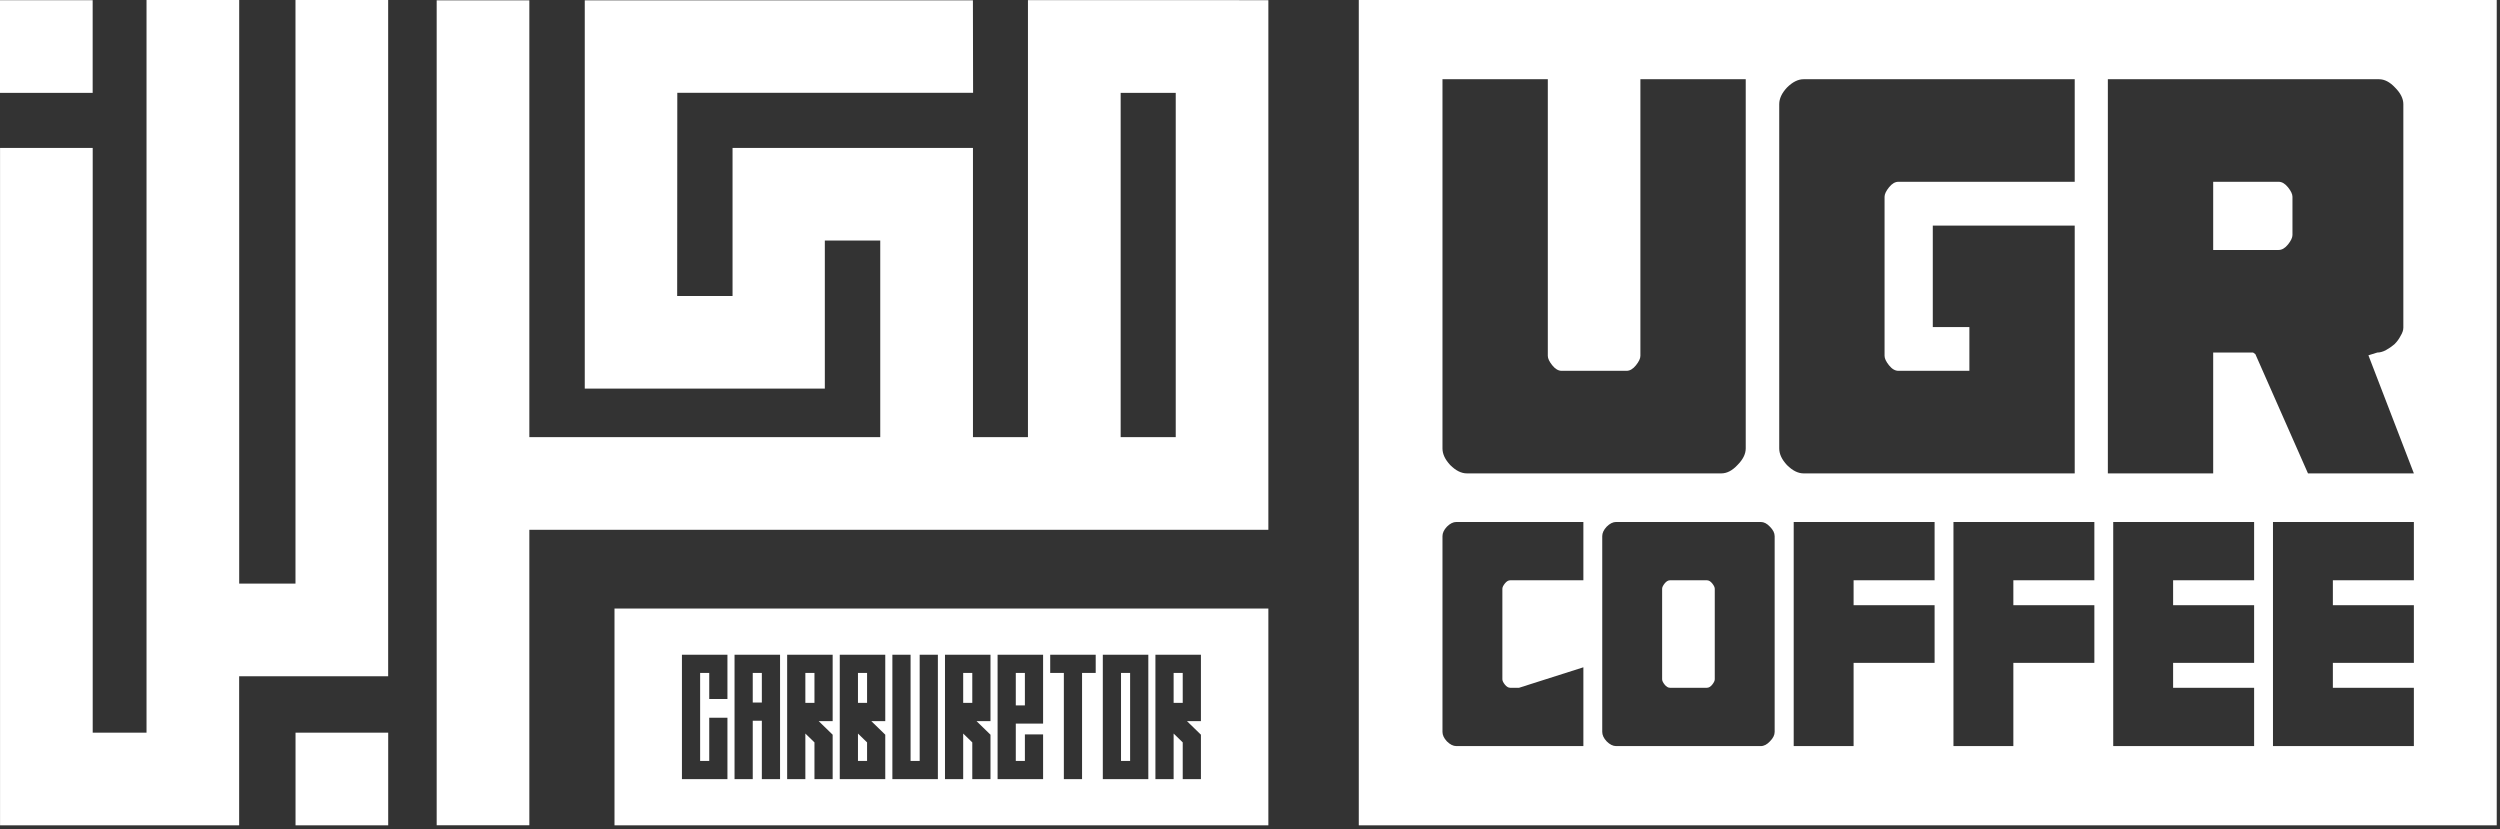 <?xml version="1.0" encoding="UTF-8"?>
<svg xmlns="http://www.w3.org/2000/svg" width="576" height="191" viewBox="0 0 576 191" fill="none">
  <rect x="0" y="0" width="576" height="191" fill="#333333" stroke="none"/>
  <path fill-rule="evenodd" clip-rule="evenodd" d="M55.1 155.811V190.151H0.01V34.081H21.36V168.801H33.76V0H55.11V134.461H61.28H62.28H68.08V0H89.431V155.811H62.28H61.28H55.1ZM21.35 21.391H0V0.04H21.35V21.391ZM68.09 168.801H89.44V190.151H68.09V168.801ZM128.83 100.711H127.85L121.96 100.721V0.081H100.61V190.141H121.96V122.061H127.85H128.83L230.04 122.059L231.04 122.071L292.23 122.059V0.04L236.84 0.03V100.709H230.04L224.17 100.721V34.081H168.779V68.2H156.02L156.05 21.381H224.199L224.159 0.081H134.729V89.541H190.04V55.42H202.81V100.711H128.83ZM258.2 21.389H270.89V100.719H258.2V21.389Z" fill="white"></path>
  <path fill-rule="evenodd" clip-rule="evenodd" d="M292.23 140.211H141.58V190.151H292.23V140.211ZM157.118 150.853H167.602V161.055H163.408V155.047H161.311V175.315H163.408V165.372H167.602V179.509H157.118V150.853ZM169.239 150.853H179.723V179.509H175.529V166.055H173.433V179.509H169.239V150.853ZM173.433 161.861H175.529V155.047H173.433V161.861ZM191.844 150.853H181.36V179.509H185.554V169.008L187.651 171.047V179.509H191.844V169.275L188.622 166.142H191.844V150.853ZM185.554 155.047V161.948H187.651V155.047H185.554ZM193.482 150.853H203.965V166.142H200.743L203.965 169.275V179.509H193.482V150.853ZM197.675 161.948H199.772V155.047H197.675V161.948ZM197.675 169.008L199.772 171.047V175.315H197.675V169.008ZM205.603 179.509H216.087V150.853H211.893V175.315H209.796V150.853H205.603L205.603 179.509ZM217.724 150.853H228.208V166.142H224.986L228.208 169.275V179.509H224.014V171.047L221.918 169.008V179.509H217.724V150.853ZM221.918 161.948V155.047H224.014V161.948H221.918ZM240.329 150.853H229.845V179.509H240.329V169.2H236.136V175.315H234.039V166.716H240.329V150.853ZM236.136 162.522H234.039V155.047H236.136V162.522ZM245.112 155.047H241.967V150.853H252.451V155.047H249.305V179.509H245.112V155.047ZM264.572 150.853H254.088V179.509H264.572V150.853ZM258.282 175.315V155.047H260.378V175.315H258.282ZM266.209 150.853H276.693V166.142H273.471L276.693 169.275V179.509H272.5V171.047L270.403 169.008V179.509H266.209V150.853ZM270.403 161.948V155.047H272.5V161.948H270.403Z" fill="white"></path>
  <path fill-rule="evenodd" clip-rule="evenodd" d="M313.064 0H575.248V190.151H313.064V0ZM347.961 133.698H364.81V120.263H335.543C334.817 120.263 334.09 120.626 333.364 121.352C332.686 122.079 332.347 122.805 332.347 123.531V168.63C332.347 169.357 332.686 170.083 333.364 170.809C334.09 171.535 334.817 171.899 335.543 171.899H364.81V153.743L349.995 158.463H347.961C347.526 158.463 347.114 158.221 346.727 157.737C346.34 157.253 346.146 156.841 346.146 156.502V135.659C346.146 135.32 346.34 134.909 346.727 134.425C347.114 133.941 347.526 133.698 347.961 133.698ZM405.685 171.899H372.351C371.625 171.899 370.899 171.535 370.172 170.809C369.495 170.083 369.156 169.357 369.156 168.631V123.531C369.156 122.805 369.495 122.079 370.172 121.352C370.899 120.626 371.625 120.263 372.351 120.263H405.685C406.412 120.263 407.114 120.626 407.792 121.352C408.518 122.079 408.881 122.805 408.881 123.531V168.631C408.881 169.357 408.518 170.083 407.792 170.809C407.114 171.535 406.412 171.899 405.685 171.899ZM393.267 133.698H384.77C384.334 133.698 383.923 133.941 383.535 134.425C383.148 134.909 382.954 135.32 382.954 135.659V156.502C382.954 156.841 383.148 157.253 383.535 157.737C383.923 158.221 384.334 158.463 384.77 158.463H393.267C393.703 158.463 394.114 158.221 394.501 157.737C394.889 157.253 395.082 156.841 395.082 156.502V135.659C395.082 135.32 394.889 134.909 394.501 134.425C394.114 133.941 393.703 133.698 393.267 133.698ZM427.068 133.698H445.732V120.263H413.269V171.899H427.068V152.726H445.732V139.436H427.068V133.698ZM482.54 133.698H463.876V139.436H482.54V152.726H463.876V171.899H450.077V120.263H482.54V133.698ZM500.684 133.698H519.349V120.263H486.886V171.899H519.349V158.463H500.684V152.726H519.349V139.436H500.684V133.698ZM537.493 133.698H556.157V120.263H523.694V171.899H556.157V158.463H537.493V152.726H556.157V139.436H537.493V133.698ZM396.596 109.069H337.968C336.69 109.069 335.413 108.431 334.136 107.154C332.943 105.876 332.347 104.599 332.347 103.322V18.253H356.616V81.99C356.616 82.587 356.957 83.31 357.638 84.162C358.319 85.013 359.043 85.439 359.809 85.439H374.754C375.52 85.439 376.244 85.013 376.925 84.162C377.607 83.31 377.947 82.587 377.947 81.99V18.253H402.216V103.322C402.216 104.599 401.578 105.876 400.3 107.154C399.108 108.431 397.873 109.069 396.596 109.069ZM478.014 109.07V51.974H445.315V75.349H453.746V85.439H437.396C436.63 85.439 435.906 85.014 435.225 84.162C434.543 83.311 434.203 82.587 434.203 81.991V45.332C434.203 44.736 434.543 44.012 435.225 43.16C435.906 42.309 436.63 41.883 437.396 41.883H478.014V18.253H415.554C414.277 18.253 412.999 18.892 411.722 20.169C410.53 21.446 409.934 22.724 409.934 24.001V103.322C409.934 104.599 410.53 105.876 411.722 107.154C412.999 108.431 414.277 109.07 415.554 109.07H451.319H478.014ZM519.115 81.224C519.541 81.48 519.754 81.693 519.754 81.863L531.76 109.07H556.157L545.683 81.863L547.727 81.224C548.323 81.224 548.961 81.054 549.643 80.713C550.409 80.288 551.09 79.819 551.686 79.308C552.282 78.712 552.751 78.074 553.091 77.392C553.517 76.711 553.73 76.073 553.73 75.476V24.001C553.73 22.724 553.091 21.446 551.814 20.169C550.622 18.892 549.387 18.253 548.11 18.253H485.649V109.07H509.918V81.224H519.115ZM509.918 57.594V41.883H524.991C525.757 41.883 526.481 42.309 527.162 43.16C527.843 44.012 528.184 44.736 528.184 45.332V54.145C528.184 54.741 527.843 55.465 527.162 56.317C526.481 57.168 525.757 57.594 524.991 57.594H509.918Z" fill="white"></path>
</svg>
